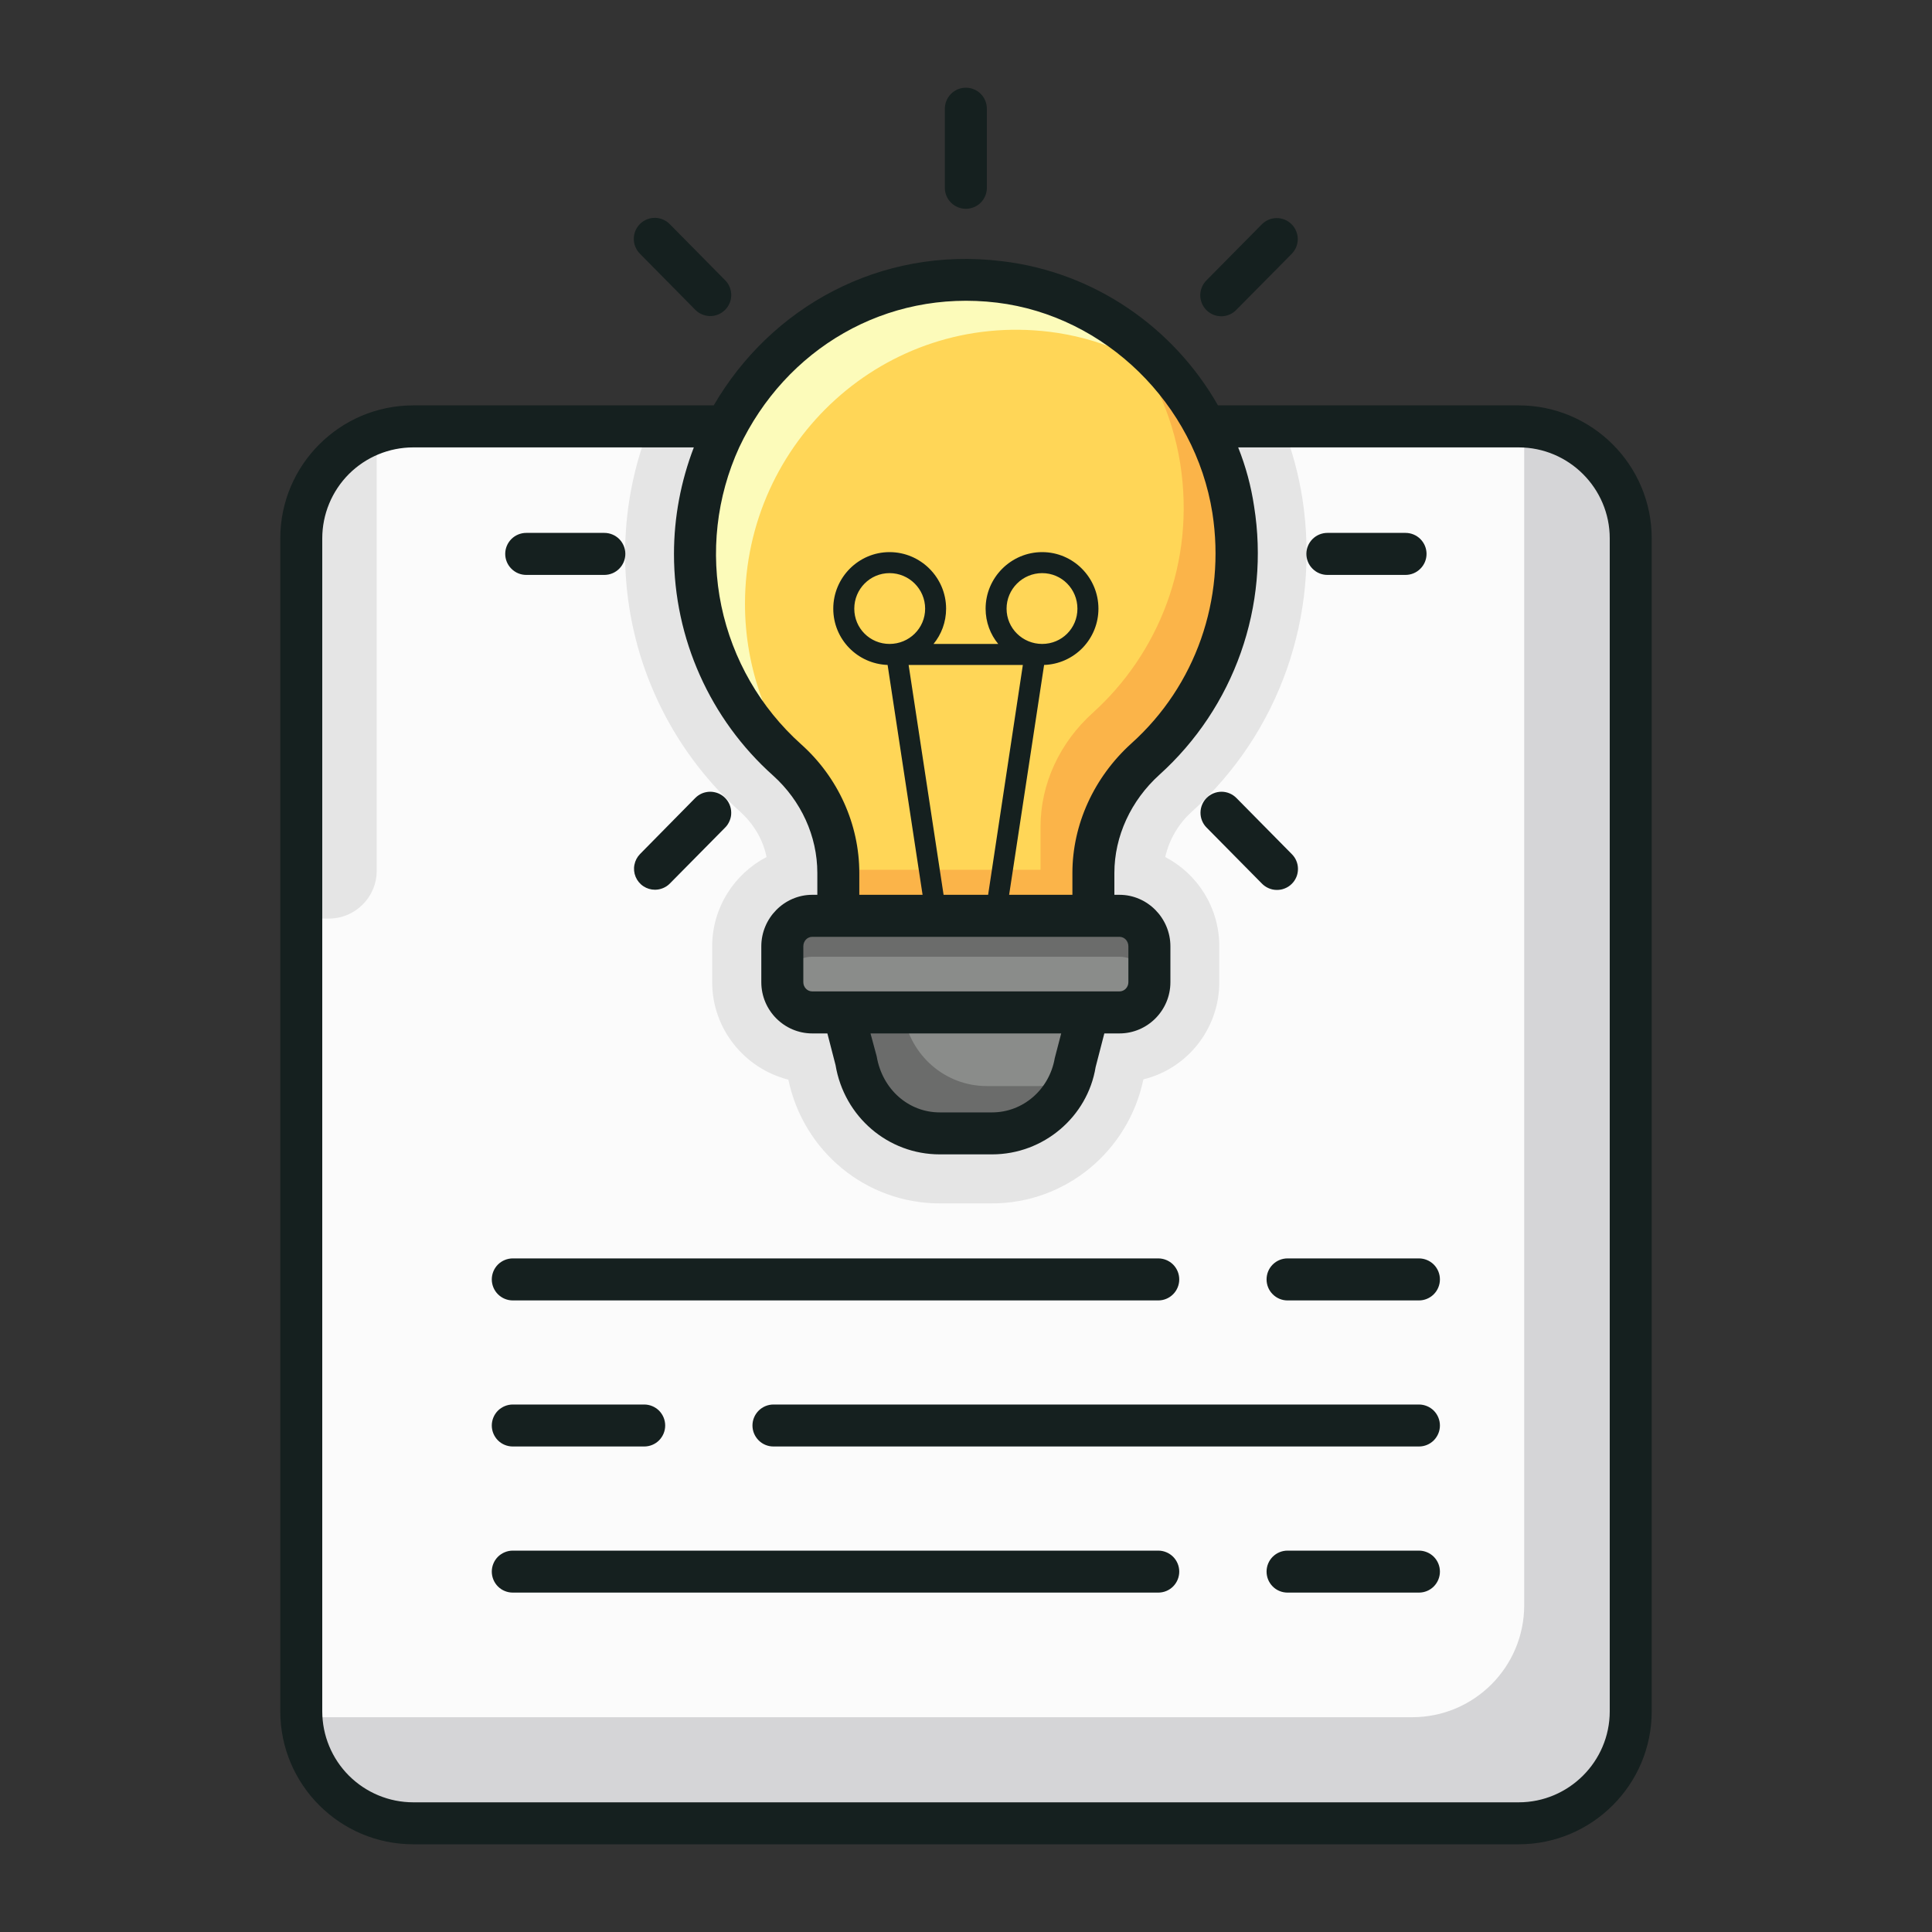 <svg width="40" height="40" viewBox="0 0 40 40" fill="none" xmlns="http://www.w3.org/2000/svg">
<rect x="0" y="0" width="40" height="40" fill="#333333" stroke="none"/>
<path d="M31.439 37.748H8.555C7.94 37.748 7.351 37.504 6.916 37.069C6.481 36.634 6.237 36.044 6.237 35.429V11.147C6.237 10.532 6.481 9.942 6.916 9.507C7.351 9.072 7.94 8.828 8.555 8.828H31.439C32.054 8.828 32.644 9.072 33.079 9.507C33.513 9.942 33.758 10.532 33.758 11.147V35.429C33.758 35.733 33.698 36.035 33.581 36.316C33.465 36.598 33.294 36.853 33.079 37.069C32.863 37.284 32.608 37.455 32.326 37.571C32.045 37.688 31.743 37.748 31.439 37.748Z" fill="#FBFBFB"/>
<path d="M25.244 19.594V20.336C25.244 21.304 24.577 22.127 23.673 22.347C23.36 23.837 22.061 24.915 20.537 24.915H19.459C17.934 24.915 16.635 23.843 16.322 22.353C15.424 22.127 14.745 21.31 14.745 20.336V19.594C14.745 18.788 15.204 18.092 15.87 17.744C15.801 17.391 15.609 17.066 15.331 16.811C14.238 15.833 13.471 14.543 13.134 13.116C12.797 11.688 12.906 10.192 13.447 8.828H26.56C26.745 9.304 26.885 9.808 26.966 10.33C27.337 12.753 26.485 15.171 24.688 16.794C24.405 17.044 24.208 17.376 24.125 17.744C24.792 18.092 25.244 18.788 25.244 19.594ZM7.799 18.028V9.054C6.873 9.425 6.235 10.225 6.235 11.147V19.018H6.809C7.355 19.018 7.799 18.575 7.799 18.028Z" fill="#E5E5E5"/>
<path d="M6.235 35.547C6.293 36.776 7.308 37.75 8.548 37.75H31.435C32.717 37.75 33.754 36.712 33.754 35.431V11.147C33.754 9.907 32.78 8.892 31.551 8.834C31.557 8.875 31.557 8.91 31.557 8.95V33.234C31.557 34.515 30.519 35.553 29.238 35.553H6.357C6.317 35.553 6.276 35.553 6.235 35.547Z" fill="#D5D5D7"/>
<path d="M25.533 10.553C25.85 12.609 25.076 14.489 23.716 15.715C23.045 16.32 22.637 17.166 22.637 18.076V18.961H17.357V18.074C17.355 17.631 17.259 17.193 17.076 16.789C16.893 16.385 16.627 16.025 16.294 15.731C15.694 15.195 15.214 14.539 14.886 13.804C14.557 13.07 14.388 12.274 14.389 11.47C14.389 8.104 17.289 5.423 20.693 5.837C23.137 6.134 25.152 8.09 25.533 10.553Z" fill="#FFD657"/>
<path d="M23.717 15.717C23.045 16.32 22.639 17.166 22.639 18.076V18.958H17.358V18.076C17.358 18.053 17.358 18.03 17.352 18.007H21.543V17.12C21.543 16.216 21.949 15.369 22.622 14.761C23.978 13.537 24.755 11.653 24.436 9.601C24.267 8.533 23.794 7.537 23.074 6.732C24.361 7.584 25.288 8.958 25.532 10.552C25.851 12.61 25.079 14.488 23.717 15.717Z" fill="#FBB449"/>
<path d="M16.293 15.733C16.43 15.854 16.551 15.989 16.663 16.129H16.733C15.887 15.11 15.424 13.828 15.424 12.504C15.424 9.141 18.322 6.457 21.725 6.869C22.728 6.991 23.656 7.391 24.427 7.999C23.534 6.828 22.195 6.017 20.693 5.837C17.29 5.425 14.392 8.104 14.392 11.472C14.392 13.17 15.128 14.689 16.293 15.733Z" fill="#FCFBBA"/>
<path d="M22.53 20.961L22.265 21.98C22.122 22.831 21.402 23.463 20.537 23.463H19.457C18.592 23.463 17.872 22.831 17.728 21.98L17.464 20.961H22.53Z" fill="#8A8C8A"/>
<path d="M22.154 22.365C22.026 22.689 21.803 22.967 21.515 23.164C21.226 23.36 20.886 23.465 20.537 23.466H19.459C18.595 23.466 17.87 22.834 17.725 21.982L17.464 20.962H18.693L18.705 21.002C18.85 21.855 19.569 22.486 20.433 22.486H21.517C21.743 22.486 21.957 22.446 22.154 22.365Z" fill="#6B6C6B"/>
<path d="M23.797 19.595V20.333C23.797 20.681 23.52 20.961 23.176 20.961H16.817C16.474 20.961 16.197 20.681 16.197 20.333V19.595C16.197 19.241 16.474 18.961 16.817 18.961H23.176C23.52 18.961 23.797 19.241 23.797 19.595Z" fill="#8A8C8A"/>
<path d="M23.795 19.594V20.336C23.795 20.353 23.795 20.376 23.789 20.394C23.766 20.063 23.505 19.808 23.174 19.808H16.815C16.491 19.808 16.224 20.063 16.201 20.394C16.195 20.376 16.195 20.353 16.195 20.336V19.594C16.195 19.24 16.473 18.962 16.815 18.962H23.174C23.522 18.962 23.795 19.24 23.795 19.594Z" fill="#6B6C6B"/>
<path d="M31.443 8.393H25.217C24.296 6.776 22.655 5.634 20.748 5.408C18.216 5.096 15.958 6.362 14.777 8.393H8.556C7.038 8.393 5.803 9.628 5.803 11.147V35.431C5.803 36.95 7.038 38.184 8.556 38.184H31.443C32.962 38.184 34.197 36.95 34.197 35.431V11.147C34.197 9.628 32.962 8.393 31.443 8.393ZM20.643 6.266C22.882 6.539 24.743 8.359 25.101 10.619C25.38 12.411 24.754 14.196 23.426 15.39C22.649 16.092 22.203 17.071 22.203 18.074V18.526H20.893L21.617 13.767C21.919 13.757 22.205 13.629 22.415 13.412C22.625 13.194 22.742 12.904 22.742 12.602C22.742 11.958 22.22 11.431 21.577 11.431C20.933 11.431 20.406 11.958 20.406 12.602C20.406 12.88 20.504 13.135 20.667 13.332H19.328C19.49 13.135 19.588 12.88 19.588 12.602C19.588 11.958 19.061 11.431 18.417 11.431C17.774 11.431 17.252 11.958 17.252 12.602C17.252 13.234 17.751 13.744 18.377 13.767L19.101 18.526H17.791V18.074C17.791 17.066 17.351 16.092 16.585 15.408C15.744 14.654 15.166 13.651 14.935 12.546C14.705 11.44 14.834 10.29 15.304 9.263C16.264 7.227 18.336 5.987 20.643 6.266ZM16.817 20.526C16.713 20.526 16.632 20.439 16.632 20.335V19.593C16.632 19.483 16.713 19.396 16.817 19.396H23.177C23.281 19.396 23.362 19.483 23.362 19.593V20.335C23.362 20.439 23.281 20.526 23.177 20.526H16.817ZM21.971 21.396L21.838 21.906C21.727 22.555 21.183 23.031 20.539 23.031H19.455C18.812 23.031 18.267 22.555 18.151 21.871L18.023 21.396H21.971ZM18.417 13.332C18.012 13.332 17.687 13.008 17.687 12.602C17.687 12.196 18.012 11.866 18.417 11.866C18.823 11.866 19.154 12.196 19.154 12.602C19.154 13.008 18.823 13.332 18.417 13.332ZM21.577 13.332C21.171 13.332 20.84 13.008 20.84 12.602C20.84 12.196 21.171 11.866 21.577 11.866C21.983 11.866 22.307 12.196 22.307 12.602C22.307 13.008 21.983 13.332 21.577 13.332ZM19.536 18.526L18.812 13.767H21.177L20.458 18.526H19.536ZM33.328 35.431C33.328 36.468 32.481 37.315 31.443 37.315H8.556C8.057 37.315 7.578 37.116 7.224 36.763C6.871 36.41 6.672 35.93 6.672 35.431V11.147C6.672 10.647 6.871 10.168 7.224 9.814C7.578 9.461 8.057 9.263 8.556 9.263H14.365C14.098 9.958 13.954 10.706 13.954 11.471C13.954 13.216 14.701 14.892 16.006 16.057C16.585 16.579 16.922 17.309 16.922 18.074V18.526H16.817C16.238 18.526 15.762 19.008 15.762 19.593V20.335C15.762 20.921 16.238 21.396 16.817 21.396H17.13L17.299 22.051C17.478 23.123 18.388 23.9 19.455 23.9H20.539C21.606 23.9 22.516 23.123 22.684 22.092L22.864 21.396H23.177C23.756 21.396 24.232 20.921 24.232 20.335V19.593C24.232 19.008 23.756 18.526 23.177 18.526H23.072V18.074C23.072 17.315 23.414 16.573 24.006 16.039C24.769 15.35 25.348 14.481 25.69 13.511C26.032 12.541 26.127 11.502 25.965 10.486C25.903 10.067 25.792 9.656 25.635 9.263H31.443C32.481 9.263 33.328 10.109 33.328 11.147V35.431ZM19.997 4.323C20.112 4.323 20.223 4.277 20.305 4.196C20.386 4.114 20.432 4.003 20.432 3.888V2.25C20.432 2.135 20.386 2.025 20.305 1.943C20.223 1.861 20.112 1.816 19.997 1.816C19.882 1.816 19.771 1.861 19.69 1.943C19.608 2.025 19.562 2.135 19.562 2.25V3.888C19.562 4.128 19.757 4.323 19.997 4.323Z" fill="#15201F"/>
<path d="M25.599 6.413L26.743 5.256C26.783 5.215 26.815 5.167 26.837 5.114C26.858 5.061 26.869 5.004 26.869 4.947C26.868 4.89 26.857 4.834 26.834 4.781C26.812 4.728 26.78 4.681 26.739 4.641C26.698 4.6 26.65 4.569 26.597 4.547C26.544 4.526 26.488 4.515 26.431 4.515C26.374 4.516 26.317 4.527 26.265 4.549C26.212 4.572 26.164 4.604 26.124 4.645L24.98 5.803C24.939 5.843 24.906 5.892 24.884 5.945C24.862 5.998 24.85 6.055 24.85 6.113C24.85 6.17 24.862 6.227 24.884 6.281C24.906 6.334 24.939 6.382 24.98 6.423C25.021 6.463 25.07 6.495 25.123 6.517C25.177 6.538 25.234 6.549 25.291 6.548C25.349 6.547 25.406 6.535 25.459 6.511C25.512 6.488 25.56 6.455 25.599 6.413ZM13.561 18.421C13.618 18.421 13.675 18.409 13.728 18.387C13.782 18.365 13.83 18.332 13.87 18.291L15.014 17.133C15.054 17.093 15.086 17.044 15.107 16.991C15.129 16.939 15.14 16.882 15.139 16.825C15.139 16.767 15.127 16.711 15.105 16.658C15.083 16.606 15.05 16.558 15.01 16.518C14.969 16.477 14.921 16.446 14.868 16.424C14.815 16.403 14.758 16.392 14.701 16.392C14.644 16.393 14.588 16.404 14.535 16.426C14.482 16.449 14.434 16.481 14.394 16.522L13.252 17.681C13.192 17.742 13.151 17.82 13.135 17.904C13.118 17.988 13.127 18.075 13.16 18.154C13.193 18.233 13.249 18.301 13.32 18.348C13.392 18.396 13.475 18.421 13.561 18.421L13.561 18.421ZM27.482 11.903H29.1C29.215 11.903 29.326 11.857 29.407 11.775C29.489 11.694 29.535 11.583 29.535 11.468C29.535 11.352 29.489 11.242 29.407 11.16C29.326 11.079 29.215 11.033 29.1 11.033H27.482C27.367 11.033 27.256 11.079 27.175 11.16C27.093 11.242 27.047 11.352 27.047 11.468C27.047 11.583 27.093 11.694 27.175 11.775C27.256 11.857 27.367 11.903 27.482 11.903ZM10.895 11.903H12.512C12.628 11.903 12.738 11.857 12.82 11.775C12.901 11.694 12.947 11.583 12.947 11.468C12.947 11.352 12.901 11.242 12.82 11.16C12.738 11.079 12.628 11.033 12.512 11.033H10.895C10.78 11.033 10.669 11.079 10.588 11.16C10.506 11.242 10.46 11.352 10.46 11.468C10.46 11.583 10.506 11.694 10.588 11.775C10.669 11.857 10.78 11.903 10.895 11.903ZM26.124 18.291C26.164 18.333 26.212 18.366 26.265 18.389C26.317 18.412 26.374 18.425 26.432 18.425C26.49 18.426 26.547 18.416 26.6 18.394C26.654 18.373 26.703 18.341 26.744 18.3C26.785 18.26 26.817 18.212 26.84 18.158C26.862 18.105 26.873 18.048 26.873 17.99C26.873 17.933 26.862 17.876 26.839 17.822C26.817 17.769 26.784 17.721 26.743 17.681L25.599 16.522C25.518 16.44 25.408 16.393 25.293 16.392C25.177 16.392 25.066 16.437 24.984 16.518C24.902 16.599 24.856 16.709 24.855 16.824C24.854 16.94 24.899 17.051 24.98 17.133L26.124 18.291ZM14.395 6.414C14.435 6.455 14.483 6.487 14.535 6.509C14.588 6.531 14.644 6.543 14.701 6.544C14.759 6.544 14.815 6.533 14.868 6.512C14.921 6.49 14.969 6.458 15.01 6.418C15.051 6.378 15.083 6.33 15.105 6.278C15.128 6.225 15.139 6.169 15.14 6.111C15.14 6.054 15.129 5.998 15.108 5.945C15.086 5.892 15.055 5.844 15.014 5.803L13.871 4.645C13.831 4.603 13.783 4.57 13.73 4.547C13.677 4.523 13.62 4.511 13.563 4.51C13.505 4.51 13.448 4.52 13.394 4.542C13.341 4.563 13.292 4.595 13.251 4.636C13.21 4.676 13.177 4.725 13.155 4.778C13.133 4.831 13.122 4.888 13.122 4.946C13.122 5.004 13.133 5.061 13.156 5.114C13.178 5.167 13.211 5.215 13.252 5.256L14.395 6.414H14.395ZM29.377 26.054H26.657C26.542 26.054 26.431 26.1 26.35 26.181C26.268 26.263 26.223 26.373 26.223 26.489C26.223 26.604 26.268 26.715 26.35 26.796C26.431 26.878 26.542 26.924 26.657 26.924H29.377C29.493 26.924 29.603 26.878 29.685 26.796C29.766 26.715 29.812 26.604 29.812 26.489C29.812 26.373 29.766 26.263 29.685 26.181C29.603 26.1 29.493 26.054 29.377 26.054ZM10.617 26.924H23.98C24.096 26.924 24.206 26.878 24.288 26.796C24.369 26.715 24.415 26.604 24.415 26.489C24.415 26.373 24.369 26.263 24.288 26.181C24.206 26.1 24.096 26.054 23.98 26.054H10.617C10.502 26.054 10.391 26.1 10.309 26.181C10.228 26.263 10.182 26.373 10.182 26.489C10.182 26.604 10.228 26.715 10.309 26.796C10.391 26.878 10.502 26.924 10.617 26.924ZM10.617 29.948H13.337C13.453 29.948 13.563 29.903 13.645 29.821C13.726 29.739 13.772 29.629 13.772 29.514C13.772 29.398 13.726 29.288 13.645 29.206C13.563 29.125 13.453 29.079 13.337 29.079H10.617C10.502 29.079 10.391 29.125 10.309 29.206C10.228 29.288 10.182 29.398 10.182 29.514C10.182 29.629 10.228 29.739 10.309 29.821C10.391 29.903 10.502 29.948 10.617 29.948ZM29.377 29.079H16.014C15.899 29.079 15.788 29.125 15.707 29.206C15.625 29.288 15.579 29.398 15.579 29.514C15.579 29.629 15.625 29.739 15.707 29.821C15.788 29.903 15.899 29.948 16.014 29.948H29.377C29.493 29.948 29.603 29.903 29.685 29.821C29.766 29.739 29.812 29.629 29.812 29.514C29.812 29.398 29.766 29.288 29.685 29.206C29.603 29.125 29.493 29.079 29.377 29.079ZM29.377 32.104H26.657C26.542 32.104 26.431 32.15 26.35 32.231C26.268 32.313 26.223 32.423 26.223 32.538C26.223 32.654 26.268 32.764 26.35 32.846C26.431 32.928 26.542 32.973 26.657 32.973H29.377C29.493 32.973 29.603 32.928 29.685 32.846C29.766 32.764 29.812 32.654 29.812 32.538C29.812 32.423 29.766 32.313 29.685 32.231C29.603 32.15 29.493 32.104 29.377 32.104ZM23.98 32.104H10.617C10.502 32.104 10.391 32.15 10.309 32.231C10.228 32.313 10.182 32.423 10.182 32.538C10.182 32.654 10.228 32.764 10.309 32.846C10.391 32.928 10.502 32.973 10.617 32.973H23.98C24.096 32.973 24.206 32.928 24.288 32.846C24.369 32.764 24.415 32.654 24.415 32.538C24.415 32.423 24.369 32.313 24.288 32.231C24.206 32.15 24.096 32.104 23.98 32.104Z" fill="#15201F"/>
</svg>
